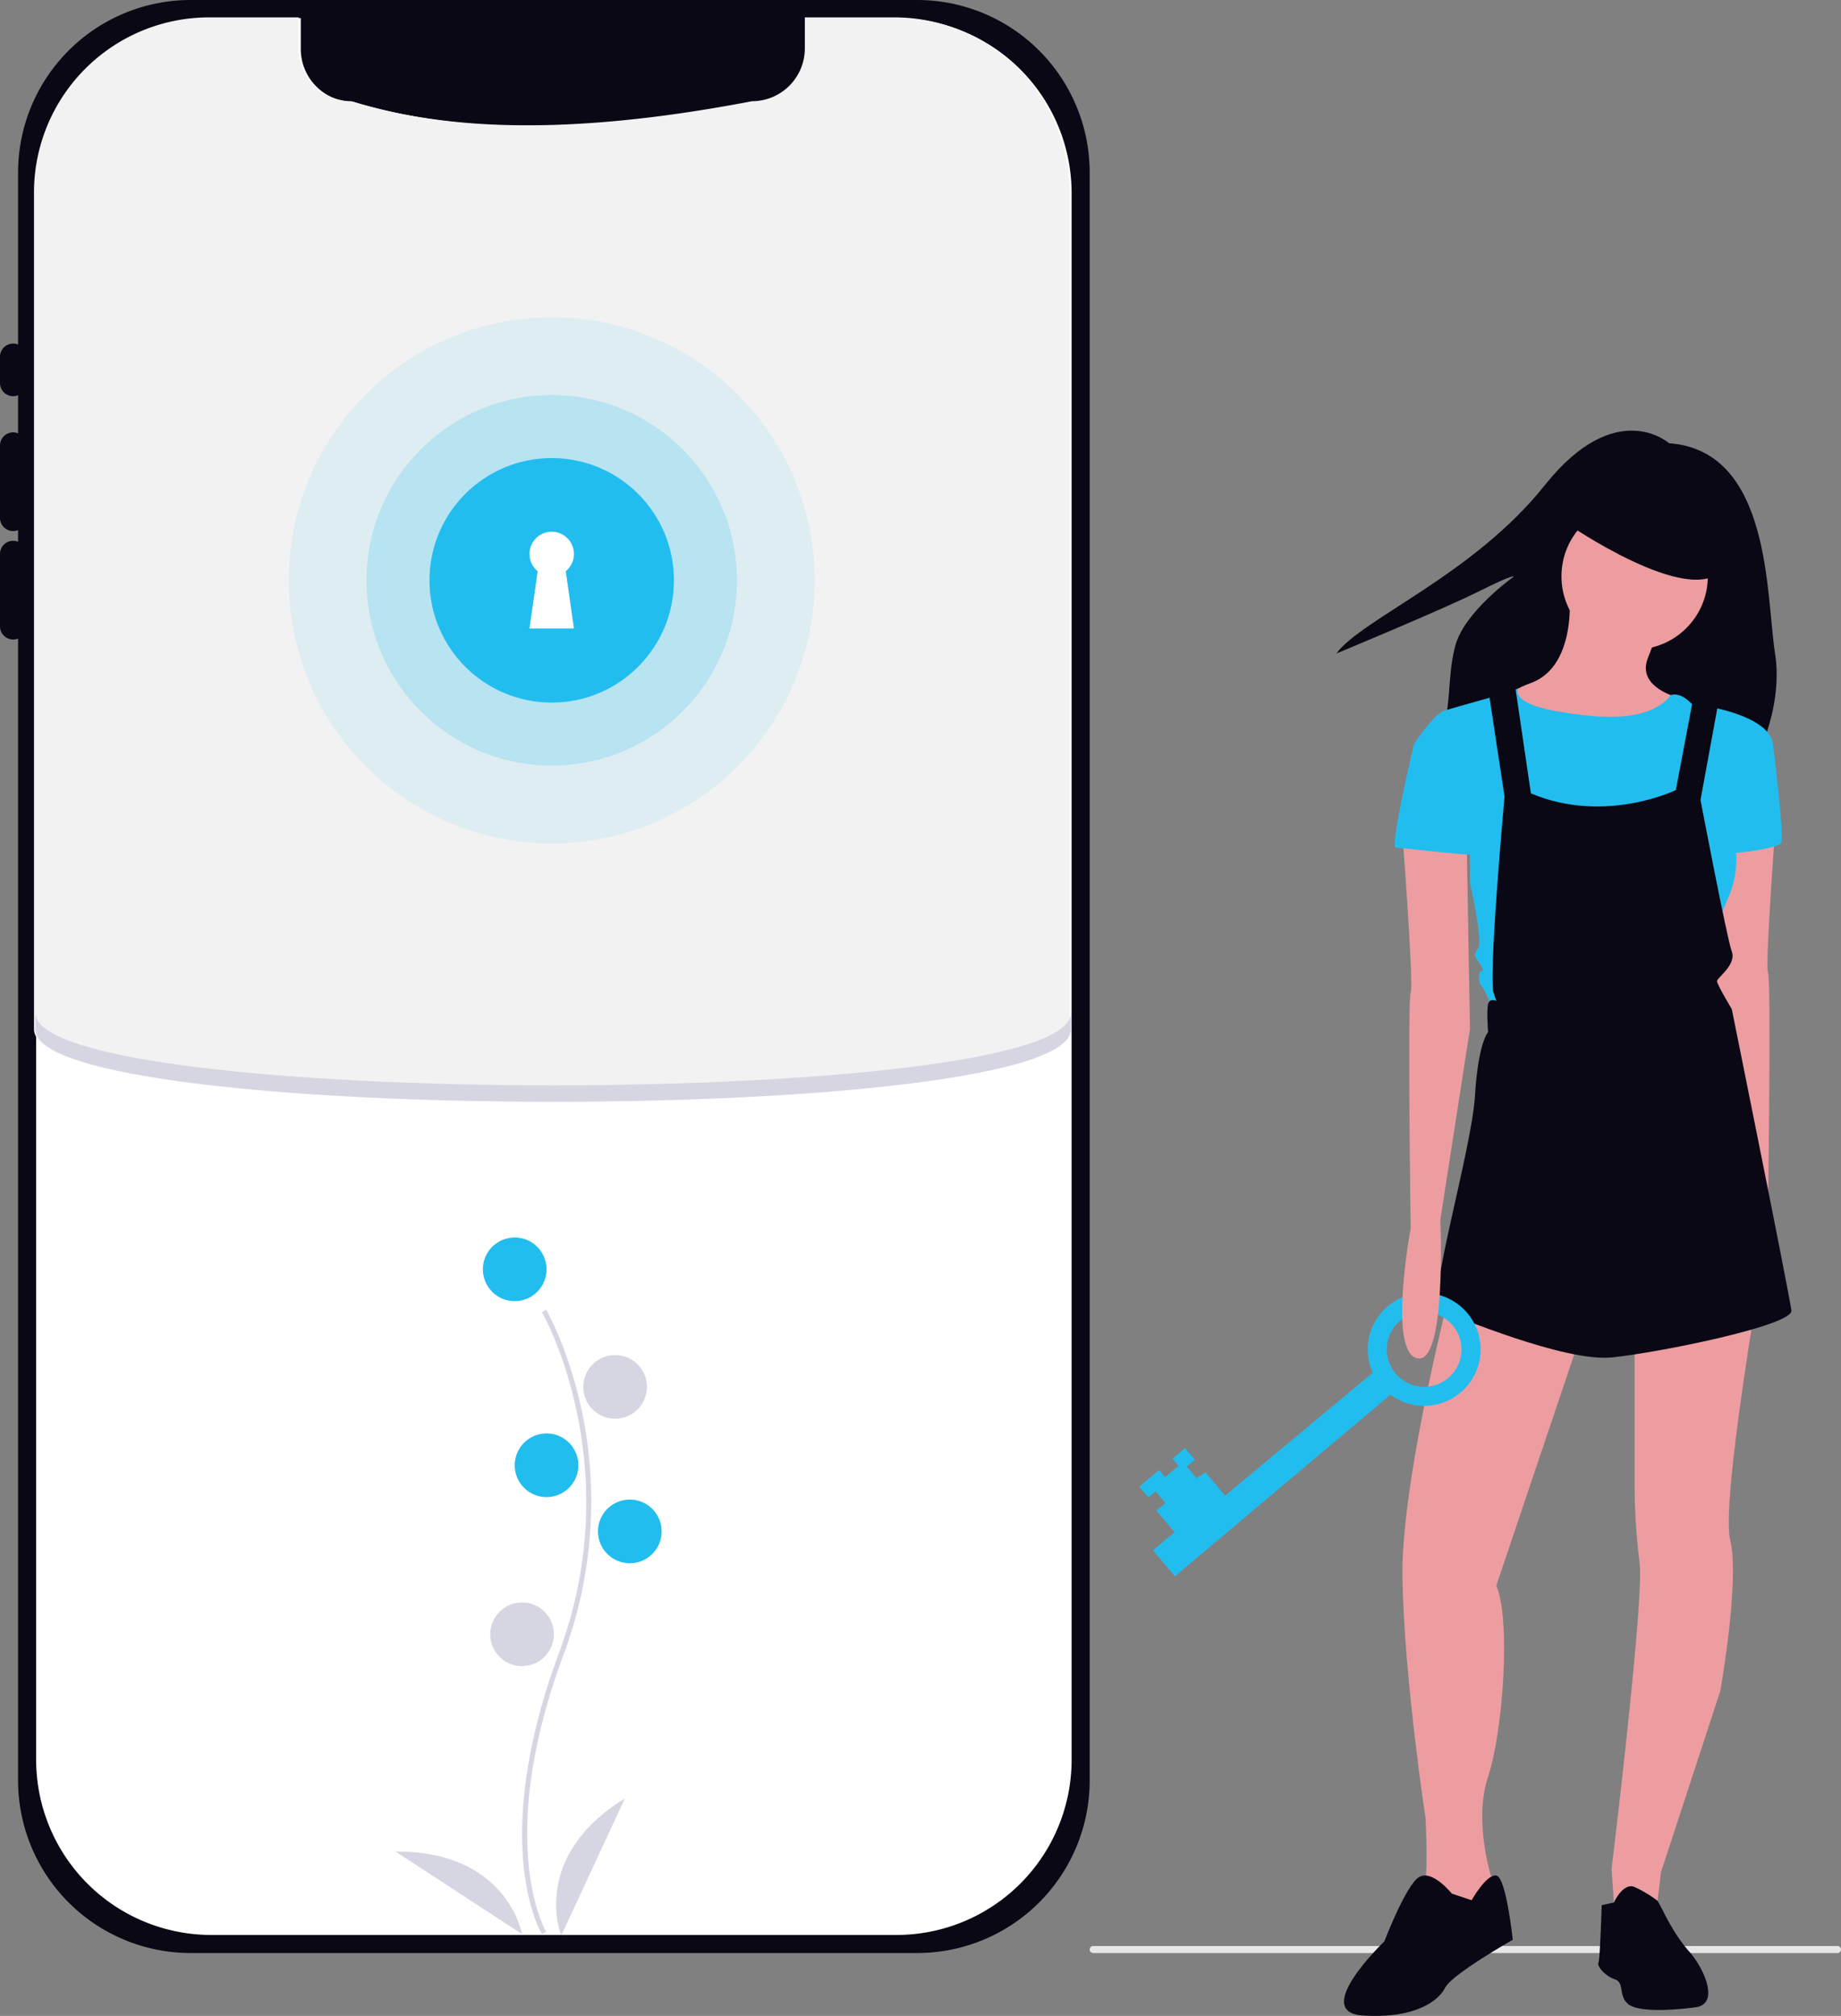 <?xml version="1.0" encoding="UTF-8"?> <svg xmlns="http://www.w3.org/2000/svg" xmlns:xlink="http://www.w3.org/1999/xlink" width="730.759" height="800" viewBox="0 0 730.759 800" role="img"><rect x="0" y="0" width="730.759" height="800" fill="#808080" stroke="none"/><g transform="translate(-268.784 -139.358)"><path d="M530.427,781.24a1.384,1.384,0,0,0,1.388,1.388H827.259a1.388,1.388,0,0,0,0-2.776H531.815a1.384,1.384,0,0,0-1.388,1.388Z" transform="translate(170.897 131.778)" fill="#e6e6e6"></path><g transform="translate(268.784 139.358)"><path d="M68.5,0H356.861a68.5,68.5,0,0,1,68.5,68.5V706.546a68.5,68.5,0,0,1-68.5,68.5H68.5A68.5,68.5,0,0,1,0,706.546V68.5A68.5,68.5,0,0,1,68.5,0Z" transform="translate(7.176)" fill="#090814"></path><path d="M835.914,192.725V814.512a69.535,69.535,0,0,1-69.454,69.454h-272.1A69.535,69.535,0,0,1,424.9,814.512V192.725a69.535,69.535,0,0,1,69.454-69.454H529.94v12.291a20.982,20.982,0,0,0,20.98,20.981c46.067,13.915,100.14,11.743,158.977,0a20.982,20.982,0,0,0,20.981-20.98V123.27H766.46a69.535,69.535,0,0,1,69.454,69.454Z" transform="translate(-410.55 -116.091)" fill="#fff"></path><path d="M419.122,243.145a5.225,5.225,0,0,1-5.219-5.219V227.487a5.219,5.219,0,1,1,10.438,0v10.438a5.225,5.225,0,0,1-5.219,5.219Z" transform="translate(-413.903 -85.917)" fill="#090814"></path><path d="M419.122,288.44a5.225,5.225,0,0,1-5.219-5.219V254.487a5.219,5.219,0,0,1,10.438,0v28.734A5.225,5.225,0,0,1,419.122,288.44Z" transform="translate(-413.903 -77.688)" fill="#090814"></path><path d="M419.122,321.418A5.225,5.225,0,0,1,413.9,316.2V287.466a5.219,5.219,0,0,1,10.438,0V316.2A5.225,5.225,0,0,1,419.122,321.418Z" transform="translate(-413.903 -67.636)" fill="#090814"></path><path d="M503.243,149.889h-35.23a6.524,6.524,0,1,1,0-13.048h35.23a6.524,6.524,0,0,1,0,13.048Z" transform="translate(-399.399 -111.955)" fill="#e6e6e6"></path><path d="M835.252,192.508V524.631c0,38.3-411.01,38.3-411.01,0V192.508A69.535,69.535,0,0,1,493.7,123.054h35.582v12.291a20.982,20.982,0,0,0,20.98,20.981c44.11,13.853,98.565,11.573,158.977,0a20.982,20.982,0,0,0,20.981-20.98V123.054H765.8a69.535,69.535,0,0,1,69.454,69.454Z" transform="translate(-410.752 -116.157)" fill="#f2f2f2"></path><path d="M424.695,425.842v6.524c0,38.3,411.011,38.3,411.011,0v-6.524C835.705,464.138,424.695,464.138,424.695,425.842Z" transform="translate(-410.614 -23.868)" fill="#d6d6e3"></path><path d="M476.643,784.751c-.223-.365-5.483-9.147-7.306-27.384-1.673-16.732-.6-44.934,14.029-84.275,27.709-74.528-6.386-134.661-6.734-135.26l1.682-.976c.088.152,8.886,15.483,14.083,39.9a174.054,174.054,0,0,1-7.209,97.017c-27.661,74.4-7.1,109.621-6.886,109.968Z" transform="translate(-261.503 -17.099)" fill="#d6d6e3"></path><ellipse cx="12.637" cy="12.637" rx="12.637" ry="12.637" transform="translate(191.67 491.083)" fill="#22bdef"></ellipse><ellipse cx="12.637" cy="12.637" rx="12.637" ry="12.637" transform="translate(231.523 537.742)" fill="#d6d6e3"></ellipse><ellipse cx="12.637" cy="12.637" rx="12.637" ry="12.637" transform="translate(204.306 568.847)" fill="#22bdef"></ellipse><ellipse cx="12.637" cy="12.637" rx="12.637" ry="12.637" transform="translate(237.355 595.092)" fill="#22bdef"></ellipse><ellipse cx="12.637" cy="12.637" rx="12.637" ry="12.637" transform="translate(194.587 635.918)" fill="#d6d6e3"></ellipse><path d="M484.666,790.792s-12.637-31.105,25.273-54.435Z" transform="translate(-261.891 -22.676)" fill="#d6d6e3"></path><path d="M467.29,790.834s-5.751-33.078-50.263-32.795Z" transform="translate(-260.057 -23.282)" fill="#d6d6e3"></path><circle cx="104.384" cy="104.384" r="104.384" transform="translate(114.611 125.915)" fill="#22bdef" opacity="0.097"></circle><circle cx="73.51" cy="73.51" r="73.51" transform="translate(145.486 156.789)" fill="#22bdef" opacity="0.2"></circle><circle cx="48.516" cy="48.516" r="48.516" transform="translate(170.478 181.783)" fill="#22bdef"></circle><path d="M427.862,419.4a8.821,8.821,0,1,0-14.394,6.836l-3.249,22.741h17.642l-3.249-22.741A8.8,8.8,0,0,0,427.862,419.4Z" transform="translate(-200.046 -199.565)" fill="#fff"></path></g><g transform="translate(721.012 310.252)"><path d="M782.753,139.359s-21.042-18.865-49.339,16.688S660.856,209.014,650.7,222.8c0,0,42.084-17.414,56.6-24.67s13.786-5.8,13.786-5.8S701.488,206.112,697.86,219.9s-.726,25.4-7.256,39.181,124.8,9.433,124.8,9.433,13.06-22.493,9.432-45.711S823.385,142.261,782.753,139.359Z" transform="translate(-572.482 -134.358)" fill="#090814"></path><path d="M746.758,202.56s4.575,32.029-15.034,39.219S719.3,258.774,719.3,258.774l29.414,14.38,31.375-9.8,10.458-15.688s-16.995-3.922-12.419-15.687,5.883-15.687,5.883-15.687Z" transform="translate(-576.286 -141.628)" fill="#ed9da0"></path><path d="M834.165,299.551s-4.576,60.135-3.268,62.75,0,93.471,0,93.471,1.256,32.66-5.964,42.786c-.627.889-4.613,2.177-5.8,2.441-11.766,2.615,0-48.5,0-48.5l-11.766-75.823,1.307-75.169Z" transform="translate(-581.335 -147.108)" fill="#ed9da0"></path><path d="M699.423,491.454s-21.57,81.706-20.917,121.578,9.151,95.432,9.151,95.432,1.307,24.185-.654,26.8,9.8,13.727,9.8,13.727l12.419-7.19,4.576-5.229V732s-7.19-22.224-1.307-39.872,9.151-62.1,3.268-75.823L756.29,496.029Z" transform="translate(-574.053 -157.952)" fill="#ed9da0"></path><path d="M696.727,752.9s-7.844-9.8-13.073-6.536-13.727,25.492-13.727,25.492-29.414,28.107-8.5,29.414,30.068-5.883,32.682-11.112,26.8-18.956,26.8-18.956-2.615-24.839-6.536-25.492-9.8,9.8-9.8,9.8Z" transform="translate(-572.664 -172.317)" fill="#090814"></path><path d="M775.642,495.85V576.9a250.6,250.6,0,0,0,1.961,29.414c1.961,14.38-11.112,121.578-11.112,121.578L767.8,746.85l16.341-1.307L786.1,729.2l23.531-71.9s7.844-43.794,3.922-60.135S828.2,476.711,828.2,476.711Z" transform="translate(-579.025 -157.119)" fill="#ed9da0"></path><path d="M762.251,757.729l4.841-1.052s3.656-8.1,8.232-6.138a49.345,49.345,0,0,1,9.1,5.452l2.014,3.7s4.576,9.8,10.458,16.341,12.419,20.917,2.615,22.224-22.878,1.961-26.8-1.307-1.307-8.5-5.229-9.8-7.19-5.229-6.536-6.536S762.251,757.729,762.251,757.729Z" transform="translate(-578.707 -172.574)" fill="#090814"></path><circle cx="29.05" cy="29.05" r="29.05" transform="translate(167.566 28.761)" fill="#ed9da0"></circle><path d="M718,249.489l8.634-3.014s-3.4,5.629,14.9,8.9,37.256,4.425,45.754-6.285c0,0,3.269-1.559,7.845,3.016s7.19,3.268,7.19,3.268l-3.268,16.995-6.536,31.375-8.5,23.531-24.185-5.229-26.146-18.956-9.8-25.492V254.065Z" transform="translate(-576.285 -144.109)" fill="#22bdef"></path><path d="M795.783,258.786l6.536-4.576s22.224,3.922,23.531,14.38l-16.995,32.682a37.208,37.208,0,0,1-.654,28.107c-6.536,15.034-5.883,18.3-5.883,18.3l-4.575,19.609-83.013,6.536s-3.268-7.844-4.575-9.151-1.307-5.883,0-5.883,0-1.961-1.307-3.922-1.961-2.615,0-5.229S705.58,323.5,705.58,323.5V298l-22.224-29.414s7.844-11.766,11.766-13.073,22.578-6.463,22.578-6.463l4.221,6.216L727.8,302.58l8.5,28.76,35.778-6.079,13.9-23.335,9.151-27.453Z" transform="translate(-574.328 -144.255)" fill="#22bdef"></path><path d="M827.863,265.6l5.229,3.922s4.576,36.6,3.268,39.219-24.185,5.229-24.839,3.922S827.863,265.6,827.863,265.6Z" transform="translate(-581.569 -145.19)" fill="#22bdef"></path><path d="M713.319,246.049l6.537,43.141s-5.883,64.057-4.576,77.13l1.307,3.922s-2.615-1.307-3.268,1.307,0,11.112,0,11.112-3.922,3.922-5.229,25.492-19.751,83.013-13.868,84.974,49.379,20.553,68.334,18.592,71.812-12.709,71.158-18.592S810.058,373.51,810.058,373.51s-5.883-9.8-5.883-11.112,7.844-6.536,5.883-11.766S797.639,290.5,797.639,290.5l7.19-39.219-9.8-2.615-7.19,37.911s-28.107,13.727-57.521,1.307l-6.536-44.448Z" transform="translate(-574.876 -143.937)" fill="#090814"></path><path d="M747.864,172.752s48.37,33.336,61.443,18.3-22.878-28.107-22.878-28.107l-30.068-3.268Z" transform="translate(-577.973 -135.789)" fill="#090814"></path><path d="M647.607,541.057a22.4,22.4,0,1,0-7.026-8.721l-58.6,48.789-7.8-9.26-3.505,2.344-3.9-4.63,3.205-2.7-3.9-4.63-4.986,4.2,2.4,2.849-5.342,4.5-2.4-2.849-7.835,6.6,3.6,4.274,2.849-2.4,3.9,4.63-3.562,3,7.2,8.547-8.548,7.2,8.7,10.328Zm14.631-32.728a14.819,14.819,0,1,1-16.027,13.5,14.819,14.819,0,0,1,16.027-13.5Z" transform="translate(-547.915 -158.474)" fill="#22bdef"></path><path d="M678.5,307.864s4.576,60.135,3.268,62.75,0,93.471,0,93.471-9.151,49.023,2.615,51.638,9.151-54.906,9.151-54.906L705.3,384.994l-1.307-75.169Z" transform="translate(-574.046 -147.578)" fill="#ed9da0"></path><path d="M688.128,267.682l-5.229,1.961s-9.8,41.18-7.19,41.18,33.99,3.922,33.99,2.615-5.883-33.336-5.883-33.336Z" transform="translate(-573.871 -145.307)" fill="#22bdef"></path></g></g></svg> 